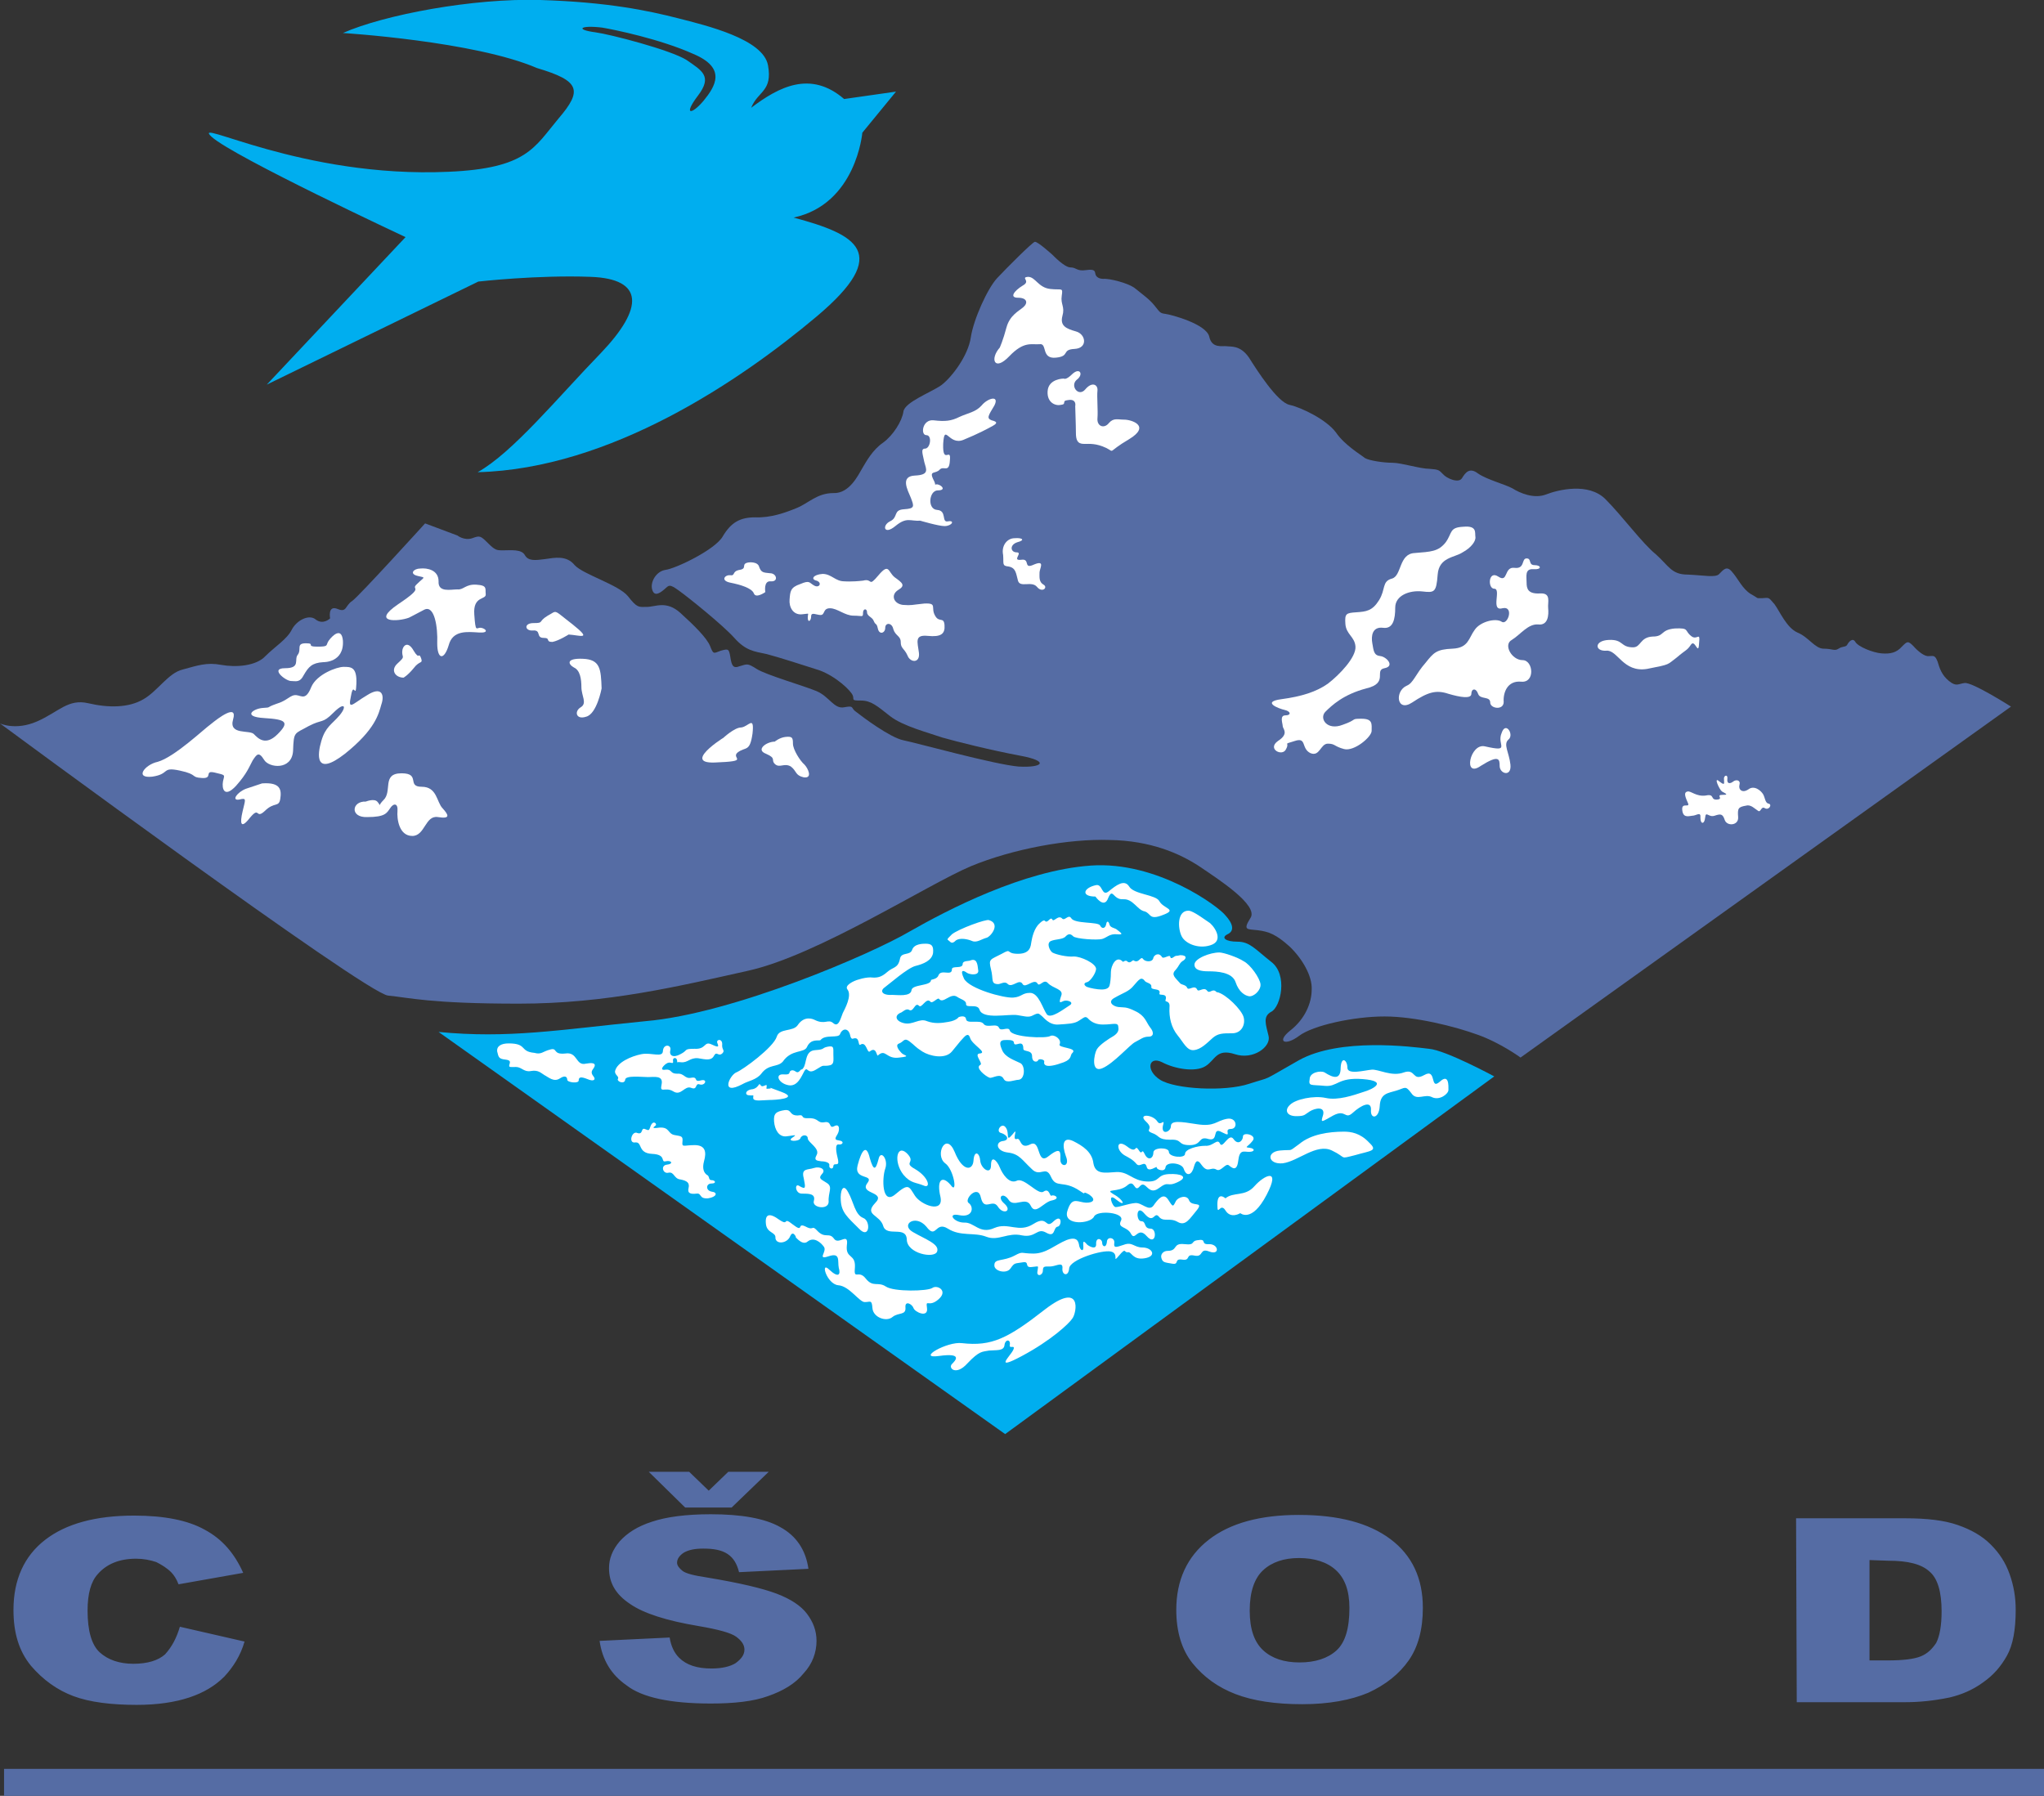 <?xml version="1.0" encoding="utf-8"?>
<!-- Generator: Adobe Illustrator 19.2.1, SVG Export Plug-In . SVG Version: 6.00 Build 0)  -->
<svg version="1.1" id="Layer_1" xmlns="http://www.w3.org/2000/svg" xmlns:xlink="http://www.w3.org/1999/xlink" x="0px" y="0px"
	 viewBox="0 0 303.4 266.6" style="enable-background:new 0 0 303.4 266.6;" xml:space="preserve">
<rect x="0" y="0" width="303.4" height="266.6" fill="#333333" stroke="none"/>
<style type="text/css">
	.st0{fill:#00AEEF;}
	.st1{fill:#556CA4;}
	.st2{fill:none;stroke:#556CA4;stroke-width:4;stroke-miterlimit:22.926;}
	.st3{fill:#FFFFFF;}
</style>
<g>
	<path class="st0" d="M50.9,4.9C57,2.2,70.2-0.3,80.2,0c10,0.3,16.1,1.6,20.4,2.7c4.3,1.1,12.7,3.1,13.4,7c0.7,3.9-1.5,3.8-2.5,6.3
		c4.1-3.1,8.8-5.6,13.8-1.3l7.7-1.1l-5,6.1c0,0-0.9,10.6-10.2,12.6c9.3,2.5,14.7,5.2,3.4,14.7c-11.3,9.5-30.6,22.6-50.3,23.1
		c5.2-2.9,11.9-11.1,18.3-17.7c6.4-6.7,6.4-11-1.5-11.3c-7.9-0.3-16.7,0.7-16.7,0.7L39.6,57.1l20.6-21.9c0,0-25.5-11.9-28.8-14.9
		c-3.2-3,13.4,6.2,35.2,5.2c11.6-0.5,12.7-3.6,16.3-7.9c3.6-4.2,3.2-5.6-3.2-7.5C70.4,6.1,50.9,4.9,50.9,4.9 M88.4,4.8
		c2.2,0.3,11.1,2.6,13.5,4.1c2.3,1.6,3.9,2.4,1.7,5.3c-2.2,2.9-1,2.9,0.8,0.8c1.8-2.2,3.5-4.9-1.5-7c-4.9-2.2-11.7-3.6-13.5-3.9
		C86.1,3.7,85.3,4.4,88.4,4.8 M108.3,49.9c3.2-3.8,10.3-11.4,1.1-14c-5.7-1.6-1.8-2.5,0.5-1.8c2.3,0.7,5.9,2.3,6.2,5.3
		c0.3,3-5.2,9.5-6.6,10.9C107.2,52.6,108.3,49.9,108.3,49.9"/>
	<path class="st1" d="M298.5,104.9L225.7,157c0,0-3-2.2-6.4-3.4c-3.3-1.2-9.2-2.7-13.8-2.7c-4.5,0-10.6,1.3-12.7,2.9
		c-2,1.5-3.4,0.9-1.3-0.8c2.2-1.7,3.2-4.1,3.2-6.1c0.1-2-1.4-4.6-3.3-6.4c-2-1.8-3.1-2.2-4.7-2.4c-1.5-0.2-2.3,0.1-1.1-1.8
		c1.3-1.9-4.8-5.8-7.6-7.7c-2.9-1.9-7.2-3.8-13.3-3.9c-6.1-0.2-14.3,1.3-20.6,3.9c-6.4,2.7-22.7,13.2-33,15.5
		c-10.3,2.3-21,4.9-34.1,4.9c-13.2,0-16.3-0.9-19.4-1.2C54.3,147.5,0,107.4,0,107.4s2.3,1.1,5.5-0.3c3.2-1.4,4.6-3.4,7.6-2.7
		c3,0.7,6,0.7,8.2-0.6c2.1-1.2,3.7-3.9,5.8-4.4c2.2-0.6,3.6-1.1,5.7-0.7c2.2,0.4,5.2,0.2,6.6-1.3c1.4-1.4,3.2-2.5,3.9-3.9
		c0.7-1.4,2.6-2.4,3.6-1.5c1.1,0.8,2.1-0.2,2.1-0.2s-0.4-2,1.1-1.4c1.4,0.6,1.1-0.5,2.2-1.2c1-0.7,10.8-11.5,10.8-11.5l4.8,1.8
		c0,0,1,0.8,2.2,0.4c1.1-0.4,1.2-0.4,2.3,0.7c1.1,1.1,1.3,1.1,2.3,1.1c1.1,0,2.7-0.2,3.2,0.7c0.5,0.9,1.5,0.8,3,0.6
		c1.4-0.2,3.2-0.6,4.4,0.9c1.3,1.4,6.5,2.9,7.9,4.6c1.4,1.8,1.6,1.6,2.8,1.6c1.3,0,2.9-1,5,0.9c2.1,1.9,3.9,3.7,4.4,4.9
		c0.5,1.3,0.5,1.1,1.6,0.7c1.1-0.3,1.2-0.3,1.4,0.9c0.2,1.3,0.4,1.8,1.4,1.4c1.1-0.3,1.1-0.5,2.5,0.4c1.4,0.9,7,2.5,8.9,3.3
		c1.9,0.8,2.6,2.7,4.1,2.4c1.6-0.3,0.9,0.1,1.8,0.7c0.9,0.7,5,3.8,7,4.2c2,0.4,13.5,3.6,17.1,3.9c3.6,0.2,4.6-0.8,0.3-1.6
		c-4.3-0.8-9.5-2.1-11.6-2.7c-2-0.7-5.9-1.7-7.8-3.2c-1.9-1.5-2.8-2.3-4.3-2.3c-1.5,0-1-0.1-1.2-0.7c-0.2-0.7-2.5-2.9-5-3.8
		c-2.5-0.8-5.9-1.9-7.8-2.4c-1.9-0.4-3.1-0.5-4.8-2.4c-1.7-1.9-6.8-6-8.2-7c-1.5-1.1-1.5-0.8-2.2-0.2c-0.7,0.6-1.5,1.1-1.8,0
		c-0.3-1.1,0.6-2.7,2-2.9c1.5-0.2,7.4-3,8.5-5c1.2-2,2.5-2.8,4.8-2.8c2.3,0.1,4.5-0.7,6.2-1.4c1.7-0.7,3-2.2,5.4-2.2
		c2.4,0.1,3.7-2.7,4.3-3.7c0.6-1,1.5-2.7,3.1-3.8c1.5-1.1,2.8-3.2,3-4.6c0.2-1.4,4-2.8,5.6-3.9c1.6-1.2,4-4.4,4.4-7.1
		c0.4-2.7,2.5-7.3,3.9-8.8c1.4-1.5,5.2-5.3,5.6-5.4c0.4-0.1,2.7,2,2.7,2s1.7,1.8,2.6,1.8c0.9,0,0.9,0.6,2.3,0.4
		c1.4-0.2,1.3,0.2,1.4,0.6c0.1,0.4,0.5,0.7,1.2,0.7c0.7-0.1,3.8,0.6,4.8,1.5c1.1,0.9,2,1.5,2.8,2.5c0.8,1,0.8,1.1,1.6,1.2
		c0.8,0.1,6.1,1.5,6.5,3.4c0.4,1.8,2,1.3,2.6,1.4c0.6,0.1,2-0.2,3.3,1.7c1.2,1.9,4.2,6.6,6,7c1.8,0.4,5.5,2.2,6.9,4.1
		c1.3,1.9,3.7,3.3,4.3,3.8c0.7,0.4,2.8,0.7,4.1,0.7c1.3,0,4.1,0.9,5.5,0.9c1.4,0.1,1.4,0.2,2,0.8c0.5,0.6,2.3,1.4,2.8,0.6
		c0.5-0.8,1.1-1.7,2.4-0.7c1.3,0.9,4,1.6,5.1,2.2c1.1,0.7,3.2,1.6,5,0.9c1.8-0.7,6.3-1.8,8.8,0.7c2.5,2.5,5.5,6.6,7.5,8.2
		c1.9,1.7,2.3,3,4.7,3c2.4,0.1,4.2,0.5,4.7-0.1c0.6-0.6,1.1-1.3,1.9-0.3c0.9,1,1.5,2.5,2.8,3.3c1.3,0.7,0.6,0.6,1.7,0.6
		c1.1-0.1,0.9-0.1,1.8,0.9c0.8,1.1,1.8,3.5,3.4,4.2c1.7,0.7,2.6,2.4,3.9,2.4c1.3,0,1.6,0.4,2.2,0c0.6-0.4,1.1-0.2,1.3-0.6
		c0.2-0.4,0.8-1.1,1.2-0.4c0.4,0.7,2.6,1.6,3.9,1.7c1.3,0.1,2.2-0.1,3-1c0.8-0.8,0.9-0.9,1.7-0.1c0.7,0.8,1.7,1.6,2.3,1.5
		c0.7,0,0.9-0.2,1.3,0.8c0.3,1,0.6,2,1.7,2.9c1.1,0.9,1.4,0.4,2.3,0.3C292.7,101.2,298.5,104.9,298.5,104.9"/>
	<path class="st0" d="M65.1,153.2l84.1,59.7l72.6-53.1c0,0-7.2-3.9-9.7-4.1c-2.5-0.3-13.2-1.7-19.3,1.7c-6,3.4-3.7,2.3-7.4,3.5
		c-3.6,1.2-11,0.8-13.2-0.6c-2.2-1.4-1.7-3.6,0.3-2.6c1.9,1,4.9,1.5,6.4,0.6c1.5-0.9,1.6-2.7,4.4-1.8c2.7,0.9,5.4-1.1,5-2.7
		c-0.4-1.7-0.9-2.9,0.4-3.6c1.4-0.7,2.5-5.5,0-7.4c-2.4-1.9-3.2-3-5-3c-1.8,0-2.5-0.6-1.5-1.1c1.1-0.5,0.8-1.6-0.3-2.8
		c-1-1.3-10.1-8.1-20-7.4c-10,0.7-21.3,6.6-26.9,9.8c-5.6,3.3-26.2,12.2-39.2,13.3C82.8,152.9,75.5,154.2,65.1,153.2"/>
	<path class="st1" d="M277.5,231.6v14.9h2.7c2.3,0,3.9-0.2,4.9-0.6c1-0.4,1.7-1.1,2.3-2c0.5-1,0.8-2.5,0.8-4.7
		c0-2.9-0.6-4.9-1.8-5.9c-1.2-1.1-3.2-1.6-6.1-1.6L277.5,231.6L277.5,231.6z M266.6,225.4h16.2c3.2,0,5.8,0.3,7.8,1
		c2,0.7,3.6,1.6,4.9,2.9c1.3,1.3,2.2,2.7,2.8,4.4c0.6,1.7,0.9,3.4,0.9,5.3c0,2.9-0.4,5.2-1.3,6.8c-0.9,1.6-2,2.9-3.6,4
		c-1.5,1.1-3.2,1.8-4.9,2.2c-2.4,0.5-4.6,0.7-6.5,0.7h-16.2L266.6,225.4L266.6,225.4z M185.5,239.1c0,2.8,0.7,4.7,2,5.9
		c1.3,1.2,3.1,1.8,5.4,1.8c2.3,0,4.2-0.6,5.5-1.8c1.3-1.2,1.9-3.3,1.9-6.3c0-2.6-0.7-4.4-2-5.6c-1.3-1.2-3.2-1.8-5.5-1.8
		c-2.2,0-4,0.6-5.3,1.8C186.2,234.3,185.5,236.3,185.5,239.1 M174.6,239c0-4.4,1.6-7.9,4.8-10.4c3.2-2.5,7.7-3.7,13.4-3.7
		c5.9,0,10.4,1.2,13.6,3.6c3.2,2.4,4.8,5.8,4.8,10.2c0,3.2-0.7,5.8-2.1,7.8c-1.4,2-3.4,3.6-6,4.8c-2.6,1.1-5.9,1.7-9.8,1.7
		c-4,0-7.3-0.5-9.9-1.5c-2.6-1-4.7-2.5-6.4-4.6C175.4,244.9,174.6,242.2,174.6,239 M108.6,223.8h-6.9l-5.4-5.3h6l2.9,2.8l2.9-2.8h6
		L108.6,223.8z M89,243.6l10.4-0.5c0.2,1.3,0.7,2.3,1.4,3c1.1,1.1,2.7,1.6,4.8,1.6c1.6,0,2.8-0.3,3.6-0.8c0.8-0.6,1.3-1.2,1.3-2
		c0-0.7-0.4-1.3-1.2-1.9c-0.8-0.6-2.7-1.1-5.6-1.6c-4.8-0.8-8.2-1.9-10.2-3.3c-2.1-1.4-3.1-3.1-3.1-5.3c0-1.4,0.5-2.7,1.6-4
		c1.1-1.2,2.6-2.2,4.8-2.9c2.1-0.7,5-1.1,8.7-1.1c4.5,0,8,0.6,10.3,1.9c2.4,1.3,3.8,3.4,4.2,6.2l-10.3,0.5c-0.3-1.2-0.8-2.1-1.7-2.7
		c-0.9-0.6-2.1-0.8-3.6-0.8c-1.3,0-2.2,0.2-2.9,0.6c-0.6,0.4-1,0.9-1,1.5c0,0.4,0.3,0.8,0.8,1.2c0.5,0.4,1.7,0.7,3.7,1
		c4.8,0.8,8.2,1.6,10.3,2.4c2.1,0.8,3.6,1.8,4.5,3c0.9,1.2,1.4,2.5,1.4,4c0,1.7-0.6,3.4-1.9,4.8c-1.2,1.5-3,2.6-5.3,3.4
		c-2.2,0.8-5.1,1.1-8.5,1.1c-6,0-10.2-0.9-12.5-2.7C90.7,248.6,89.4,246.4,89,243.6 M26.7,241.5l9.6,2.2c-0.6,2.1-1.7,3.8-3,5.2
		c-1.4,1.4-3.1,2.4-5.2,3.1c-2.1,0.7-4.7,1.1-7.8,1.1c-3.8,0-7-0.4-9.4-1.3c-2.4-0.9-4.5-2.4-6.3-4.5c-1.8-2.2-2.6-4.9-2.6-8.3
		c0-4.5,1.6-8,4.7-10.4c3.1-2.4,7.5-3.6,13.2-3.6c4.5,0,8,0.7,10.5,2.1c2.6,1.4,4.4,3.5,5.7,6.4l-9.6,1.7c-0.3-0.8-0.7-1.4-1.1-1.8
		c-0.6-0.6-1.4-1.1-2.2-1.5c-0.9-0.3-1.9-0.5-3-0.5c-2.5,0-4.4,0.8-5.7,2.3c-1,1.1-1.5,2.9-1.5,5.4c0,3,0.6,5.1,1.8,6.2
		c1.2,1.1,2.9,1.7,5,1.7c2.1,0,3.7-0.5,4.7-1.4C25.5,244.5,26.2,243.2,26.7,241.5"/>
	<line class="st2" x1="0.6" y1="264.6" x2="303.4" y2="264.6"/>
	<path class="st3" d="M259.2,119.6c-1.2,0.2-1.3,0.4-1.2,1.7c0.1,1.3-1.7,1.4-2,0.4c-0.3-0.9-0.6-0.9-1.5-0.6
		c-0.9,0.3-1.3-0.8-1.4,0.3c-0.1,1-0.7,1-0.7,0c0.1-1-0.6-0.3-1.2-0.3c-0.7,0.1-1.4,0.3-1.5-0.9c-0.1-1.2,1.3-0.1,0.8-1.1
		c-0.5-1.1-0.5-1.5,0-1.6c0.5-0.1,1.3,0.8,2.7,0.6c1.4-0.3,0.6,0.7,1.7,0.6c1-0.1-0.3-0.7,0.8-0.7c1,0,0.4-0.2-0.1-0.5
		c-0.4-0.3-1.3-2.3-0.4-1.5c0.9,0.7,0.7,0.3,0.7-0.3c-0.1-0.6,0.6-0.8,0.5-0.1c-0.1,0.8,0.4,0.8,0.9,0.4c0.4-0.3,1.1-0.2,0.9,0.5
		c-0.2,0.7,0.4,1.3,1.3,0.7c0.9-0.7,1.9,0.2,2.2,0.7c0.3,0.5,0.3,1.3,0.8,1.4c0.6,0.1,0.1,1-0.5,0.7c-0.6-0.4-0.6,0.6-1,0.4
		C260.5,120.1,259.9,119.4,259.2,119.6"/>
	<path class="st3" d="M242.4,96.1c-1.9,0-1.4-1.2-3.6-1.1s-2.1,1.7-0.4,1.6c1.7-0.2,2.5,3.3,6.1,2.7c3.6-0.7,2.9-0.6,4.4-1.7
		c1.4-1.2,1.5-1,2.1-1.9c0.6-0.9,1.1,1.8,1.2-0.2c0.2-1.9-0.3-0.3-1.2-1.1c-1-0.8-0.2-1.2-2.4-1.1c-2.2,0.2-1.5,1.2-3.3,1.2
		C243.4,94.6,243.6,96.1,242.4,96.1"/>
	<path class="st3" d="M220.4,110.8c-2.2-0.5-3.3,4.8-0.6,2.9c2.7-1.7,2.8-1,2.8,0c0,1.2,1.8,1.7,1.6-0.2c-0.2-1.8-1.1-3-0.3-3.7
		c0.9-0.7-0.4-2.8-1-1C222.1,110.6,224.4,111.7,220.4,110.8"/>
	<path class="st3" d="M208.8,101.8c-1.8,0.8-1.5,4,0.8,2.5c2.4-1.6,3.6-1.9,5.4-1.3c1.7,0.5,3.4,0.8,3.4,0c0-0.8,0.7-0.9,1,0
		c0.3,0.9,1.8,0.3,1.8,1.3c0,0.9,2,1.2,2-0.1c-0.1-1.3,0.5-3.2,2.6-3c2.1,0.2,1.8-3.2,0.2-3.2c-1.6,0-2.9-2.3-1.6-3
		c1.3-0.8,2.4-2.4,3.9-2.3c1.5,0.2,1.6-1.4,1.5-2.4c-0.1-0.9,0.5-2.3-1.2-2.2c-1.8,0.1-2-0.7-2-1.6c0-0.9-0.3-2.1,1-2
		c1.3,0.1,1.2-0.6,0.2-0.6c-1,0-0.4-1-1.2-1c-0.8,0-0.2,1.6-1.8,1.4c-1.6-0.2-0.9,2.3-2.4,1.3c-1.5-1-1.6,1.8-0.6,1.8
		c1.1,0-0.6,3.4,1.2,2.9c1.8-0.4,0.8,2.6-0.1,2c-0.9-0.6-3.2,0-4,1.2c-0.9,1.2-0.9,2.7-3.3,2.8c-2.4,0.1-2.8,0.6-4,2.1
		C210.1,100.1,209.8,101.4,208.8,101.8"/>
	<path class="st3" d="M199.7,92.6c-0.1-1.5,0.1-1.6,1.6-1.7c1.5-0.1,2.4-0.2,3.4-1.8c1-1.6,0.4-2.8,1.9-3.2c1.5-0.4,1-3.7,3.4-3.8
		c2.4-0.2,3.5-0.2,4.6-1.6c1-1.4,0.5-2.2,2.6-2.3c2.1-0.2,1.7,0.9,1.8,1.5c0.1,0.6-0.6,1.6-1.9,2.3c-1.2,0.8-3.5,0.7-3.7,3.3
		c-0.2,2.7-0.5,2.7-2.3,2.5c-1.9-0.2-4,0.6-4,2.4c0,1.7-0.3,3.2-1.8,3c-1.6-0.2-1.8,1.2-1.6,2.3c0.2,1.1,0.2,1.8,1.2,1.9
		c0.9,0.1,2.2,1.5,0.6,1.8c-1.6,0.3,0.7,2.2-2.7,3c-3.4,0.9-5.1,2.5-6.1,3.5c-0.9,1,0.3,2.8,2.6,1.9c2.3-0.8,1.1-0.9,2.8-0.9
		c1.7,0,1.5,0.8,1.5,1.8c0,0.9-2.6,3.1-4.1,2.7c-1.5-0.4-1.3-0.8-2.4-0.8c-1.1,0-1.2,2-2.6,1.4c-1.4-0.7-0.5-2.4-2.3-1.8
		c-1.9,0.6-0.7,0.1-1.3,1.2c-0.5,1.2-2.9,0-1.2-1.2c1.7-1.1,0.7-1.8,0.7-2.2c0-0.4-0.5-1.6,0.4-1.6c0.9,0,0.8-0.6-0.1-0.8
		c-0.9-0.2-3.5-1.2-0.5-1.6c3-0.4,5.2-1.1,6.9-2.3c1.7-1.3,4.2-3.9,4.1-5.5C201.1,94.5,199.8,94.2,199.7,92.6"/>
	<path class="st3" d="M148.4,51.6c-1.5,1.7-0.8,3.6,1.4,1.3c2.2-2.3,3.3-1.7,4.5-1.8c1.2-0.2,0.2,2.2,2.4,2c2.2-0.2,0.8-1.2,2.8-1.3
		c2-0.1,1.7-2.2,0.2-2.6c-1.4-0.4-2.4-0.8-2-2.3c0.4-1.4-0.3-1.7-0.1-3c0.2-1.3,0-0.8-1.7-1c-1.8-0.2-2.2-1.8-3.3-1.8
		c-1.2,0.1,0.5,0.6-0.8,1.3c-1.3,0.8-2,1.8-0.7,1.8c1.4,0,1.5,0.8,0.8,1.4c-0.7,0.6-2,1.2-2.5,3C148.9,50.5,148.4,51.6,148.4,51.6"
		/>
	<path class="st3" d="M155.5,58.1c0.1-1.9,2.4-1.9,2.4-1.9s0.3,0.3,1.3-0.7c1.1-1,1.7,0.1,0.6,0.9c-1,0.9,0.3,2.6,1.3,1.4
		c1-1.2,1.9-0.7,1.8,0.2c-0.1,0.9,0.1,3,0,4.1c-0.1,1.2,1,1.6,1.7,0.7c0.7-0.8,1.3-0.5,2.3-0.5c1,0,4,0.9,0.7,2.9
		c-3.4,2-2,2-3.4,1.3c-1.5-0.7-2.4-0.6-3.3-0.6c-1,0-1.2-0.6-1.2-1.7c0-1.2-0.1-3.4-0.1-3.9c0.1-0.5-0.1-1.1-1.1-0.9
		c-1,0.1-0.1,0.6-1,0.7C156.7,60.3,155.4,59.8,155.5,58.1"/>
	<path class="st3" d="M148.9,82.4c-0.3-1.4,0.6-2.5,1.7-2.5c1.2-0.1,1.6,0.3,0.4,0.6c-1.2,0.4-1,1.5-0.1,1.5c1,0-0.8,1.3,0.7,1.1
		c1.4-0.2,0.2,1.5,1.9,0.7c1.7-0.7,0.8,0.6,0.8,1.2c0,0.7-0.1,1.4,0.6,1.8c0.7,0.4-0.2,1.3-1,0.3c-0.8-0.9-2.5,0.2-2.8-0.9
		c-0.3-1.1-0.3-1.9-1.4-2.1C148.7,84,149,83.7,148.9,82.4"/>
	<path class="st3" d="M136.6,77.3c-1.5,0.1-2-0.6-3.7,0.8c-1.7,1.4-2-0.1-0.8-0.7c1.3-0.6,0.4-1.7,2.1-1.8c1.6-0.1,1.5-0.4,1-1.7
		c-0.5-1.2-1.6-3.2,0.6-3.3c2.2-0.1,1.7-0.9,1.4-2c-0.2-1.1-0.6-2,0.1-2c0.8,0,1.1-2,0.2-2c-0.9,0-0.6-2.4,1.1-2.2
		c1.7,0.2,2.6,0.1,3.8-0.5c1.3-0.6,2.4-0.7,3.3-1.7c0.9-1.1,2.7-1.6,1.9,0c-0.9,1.5-1.2,1.9-0.4,2.2c0.8,0.2,0.9,0.4,0.2,0.8
		c-0.7,0.4-2.2,1.2-4.4,2.1c-2.2,0.9-2.8-2.6-3,0.6c-0.1,3.2,1.2,0.4,1,2.4c-0.1,2-0.9,0.8-1.5,1.4c-0.6,0.7-1.6,0.1-1,1.4
		c0.7,1.3-0.1,0.8,0.6,0.8c0.7,0.1,1.4,0.9,0.1,0.9c-1.3,0-1.6,2.8-0.1,2.9c1.5,0.1,0.6,1.9,1.6,1.7c1.1-0.2,0.6,0.7-0.5,0.7
		C139.3,78.1,136.6,77.3,136.6,77.3"/>
	<path class="st3" d="M125.3,86.3c-1.3,0-1.9-1.1-3.2-1.1c-1.4,0.1-1.8,0.8-0.9,1c0.9,0.3,0.4,1.2-0.4,0.7c-0.7-0.4-0.6-0.8-2-0.2
		c-1.5,0.5-1.5,1.1-1.6,2.3c-0.1,1.1,0.5,2.3,1.8,2.2c1.3-0.1,0.9-0.3,0.9,0.5c0,0.8,0.5,0.5,0.5-0.2c0-0.7,0.8-0.2,1.4-0.2
		c0.7,0,0.3-1,1.4-1c1.1,0,2.2,1.1,3.5,1.1c1.3,0,1.4,0.3,1.4-0.4s0.6-0.7,0.6-0.1c0,0.6,0.8,0.7,1,1.3c0.3,0.7,0.4,0.2,0.6,1.1
		c0.2,1,1.1,0.7,1.1-0.1c0-0.8,1-0.8,1.2,0.2c0.3,1,1.1,1,1.1,1.9c0,1,0.5,0.9,1,2c0.4,1.1,1.9,1.2,1.7-0.4
		c-0.2-1.6-0.7-2.7,1.3-2.5c2,0.2,2.6-0.3,2.5-1.6c-0.1-1.3-0.8-0.3-1.4-1.4c-0.7-1.2,0.4-1.9-1.6-1.8c-2,0.2-1.8,0.3-3.2,0.2
		c-1.4-0.2-1.8-1.5-0.7-2.2c1.2-0.7,0.6-1.1-0.5-1.9c-1-0.8-0.8-2.2-2.4-0.3c-1.6,1.9-0.8,0.4-2.3,0.8
		C126.4,86.4,125.3,86.3,125.3,86.3"/>
	<path class="st3" d="M111.1,83.5c-1.2,0.2-0.1,0.9-1.3,1.1c-1.2,0.2-0.6,0.9-1.4,0.8c-0.8-0.1-1.5,0.8,0,1.1
		c1.5,0.3,3.2,0.8,3.5,1.6c0.3,0.8,1.7-0.2,1.7-0.2s-0.3-1.7,0.8-1.6c1.2,0.1,0.9-1.2-0.1-1.2c-1-0.1-1.3-0.1-1.6-0.9
		C112.5,83.3,111.1,83.5,111.1,83.5"/>
	<path class="st3" d="M115,110.1c-1.2,0-2.9,1.2-1.3,1.8c1.6,0.7,0.7,0.9,1.3,1.5c0.7,0.7,1.4-0.2,2.4,0.4c0.9,0.7,0.6,1.3,1.9,1.6
		c1.4,0.2,0.6-1.4,0.1-1.9c-0.6-0.5-1.7-2.2-1.7-3.1c0-0.9-0.1-1.1-1.1-1C115.7,109.5,115,110.1,115,110.1"/>
	<path class="st3" d="M107.3,109.6c1.7-1.1-6.6,3.8-1.2,3.6c5.4-0.2,2.3-0.6,3.4-1.5c1.2-0.9,1.8,0,2.2-2.8c0.3-2.8-0.6-1-1.7-0.9
		C109,108,107.3,109.6,107.3,109.6"/>
	<path class="st3" d="M89.3,102.2c-0.1-2.9-0.2-4.3-2.8-4.4c-2.5-0.1-2.2,0.8-1.3,1.3c0.9,0.4,1.1,1.7,1.1,2.9c0,1.3,0.9,2.4-0.1,3
		c-1,0.6-0.7,1.9,0.8,1.4C88.6,106,89.3,102.2,89.3,102.2"/>
	<path class="st3" d="M84.4,94.2c1.7,0.1,3.6,0.9,0.6-1.5c-3-2.3-2.2-2.1-3.7-1.3c-1.5,0.9-0.5,1.1-2.1,1.1c-1.5,0-1.3,1.2-0.1,1.1
		c1.3-0.1,0.4,1.1,1.6,1.1c1.1,0,0.2,0.6,1.3,0.6C83,95.1,84.4,94.2,84.4,94.2"/>
	<path class="st3" d="M60.7,91.7c-1.6,0.6-5.7,0.8-1.6-2c4.2-2.8,1.7-2,2.8-3c1.1-1.1,1.4-0.9,0.1-1.2c-1.3-0.3-0.6-1.1,0.4-1.1
		c1-0.1,2.7,0.2,2.7,1.9c-0.1,1.7,1.8,1.2,2.8,1.2c0.9,0.1,1.2-0.8,2.8-0.7c1.7,0.1,1.3,0.6,1.4,1.4c0.1,0.9-1.9,0.2-1.7,3
		c0.2,2.9,0.3,1.9,1,2c0.7,0.1,1.3,0.8-0.3,0.7c-1.7-0.1-3.9-0.4-4.5,1.9c-0.7,2.3-1.7,2.1-1.7-0.3c0.1-2.4-0.4-5.7-1.9-5
		C61.5,91.3,60.7,91.7,60.7,91.7"/>
	<path class="st3" d="M59.9,100.6c-1.2,0-2-1.1-0.9-2.1c1.2-1.1,0.7-0.8,0.7-1.7c0-0.9,0.8-1.8,1.7-0.2c0.9,1.5,0.7,0.1,1.1,1.1
		c0.3,0.9-0.2,0.3-1.1,1.5C60.5,100.3,59.9,100.6,59.9,100.6"/>
	<path class="st3" d="M48,98.3c-1.7,0.1-2.2,0.7-2.9,1.9c-0.6,1.2-1.2,0.9-1.9,0.9c-0.8,0-3.2-1.9-0.9-1.9c2.4,0,1.3-1.3,1.9-2
		c0.6-0.8-0.3-1.7,1.2-1.7c1.5,0-0.1,0.5,1.7,0.5c1.8,0,1.2-0.2,1.7-0.9c0.5-0.7,1.9-2.1,2.1,0C51.1,98.4,48,98.3,48,98.3"/>
	<path class="st3" d="M54.3,119c-2.1-0.1-2.4,2.4,0.2,2.3c2.7,0,2.9-0.6,3.4-1.3c0.5-0.8,1.2-0.8,1.1,0.4c-0.1,1.1,0.2,3.7,2.2,3.7
		c1.9,0,1.9-3.1,3.8-2.8c1.9,0.3,1.6-0.3,0.7-1.3c-0.9-0.9-0.8-3.2-3.1-3.2c-2.3,0-0.1-2-3-2c-3,0-1.3,2.7-2.7,4
		c-1.3,1.3,0.1,1.3-0.9,0.2C55.5,118.5,54.3,119,54.3,119"/>
	<path class="st3" d="M38.9,116.3c2.8-0.2,2.9,1,2.7,2.3c-0.2,1.3-0.9,0.4-2.3,1.8c-1.4,1.3-0.7-0.8-2.2,1c-1.4,1.8-1.5,0.8-1.1-0.9
		c0.4-1.8,0.7-2.1-0.5-1.8c-1.2,0.2-0.3-1.1,1-1.6C38,116.6,38.9,116.3,38.9,116.3"/>
	<path class="st3" d="M23.4,113.1c-1.9,0.4-3.5,2.5-0.8,2.2c2.7-0.4,1.3-1.5,4.1-0.9c2.8,0.6,1.5,1,3.3,1.1c1.7,0.1,0.2-1.2,1.9-0.8
		c1.7,0.4,1.4,0.3,1.2,1.3c-0.2,1.1,0.2,2.5,1.9,0.7c1.7-1.9,2-2.9,2.5-3.8c0.6-0.9,0.9-1.4,1.7-0.1c0.7,1.2,4.1,1.6,4.3-1.3
		c0.1-3,0.2-2.5,2.3-3.7c2.1-1.1,2-0.3,3.7-2s2-0.9,0.9,0.4c-1.1,1.3-2.1,1.7-2.7,3.8c-0.6,2-1,5.4,3.5,1.9c4.5-3.6,5-5.9,5.4-7.3
		c0.5-1.4,0.1-2.8-2.1-1.4c-2.2,1.3-2.9,2.4-2.4,0.1c0.4-2.3,0.7,0.7,0.8-1.8c0.1-2.5-0.8-2.5-1.9-2.5c-1,0-4,1.1-4.8,3
		c-0.8,2-1.4,1.3-2.2,1.2c-0.9-0.1-1.3,0.8-3,1.3c-1.7,0.6-0.6,0.5-2,0.6c-1.4,0.1-3.1,1.3,0.2,1.5c3.3,0.2,3.8,0.6,2,2.4
		c-1.8,1.8-2.9,0.6-3.5,0c-0.6-0.7-3.8,0.2-3.1-2.2c0.7-2.4-2.2-0.2-3.3,0.7C30.3,108.2,25.9,112.4,23.4,113.1"/>
	<path class="st3" d="M120.9,151.4c-0.2-0.1-1.5-0.7-2.5,0.8c-0.7,1-2.7,0.4-3.1,1.7c-0.5,1.6-5,4.9-6,5.3c-1,0.4-2.5,3.6,1,1.7
		c0.7-0.4,2-0.6,2.7-1.5c1.1-1.5,2.4-0.9,3.2-1.8c1.3-1.9,3.2-1.2,3.6-2.2c0.6-1.3,1.8-0.8,2-1c0.7-0.9,2.7-0.2,2.9-0.9
		c0.3-0.8,1.1-0.9,1.4-0.1c0.1,0.1,0.1,0.9,0.5,0.8c1.1-0.4,0.7,1.1,1.1,0.9c0.9-0.6,1,1.3,1.4,1c1-0.8,1,0.7,1.2,0.6
		c1.2-1.1,1.2,0.6,3.2,0.3c1.9-0.2,0.6-0.3,0.3-0.7c-0.4-0.4-1-1.2-0.3-1.4c0.7-0.3,0.7-0.9,1.5-0.3c0.8,0.6,0.8,0.8,1.9,1.5
		c1.1,0.7,3.4,1.2,4.4,0c1-1.2,1.2-1.5,1.5-1.8c0.3-0.3,0.9-1.2,1.2-0.2c0.3,1,2.7,2.2,1.4,2.3c-0.9,0.1,0.6,1.5,0.1,1.7
		c-0.8,0.4,0.8,1.7,1.4,1.9c0.5,0.1,1.6-0.8,2.1,0.2c0.4,0.7,1.6,0.1,2.2,0.1c1-0.1,1-2.2,0.2-2.5c-0.8-0.4-2.1-0.8-2.6-1.8
		c-0.4-0.9-0.6-1.6,0.4-1.6c0.3,0,1.3-0.1,1.3,0.4c0.1,0.8,1.4-0.7,1.4,0.9c0,0.5,1.3,0.1,1.3,1.1c0,1,0.8,0.9,0.9,0.6
		c0.1-0.3,1-0.1,0.9,0.2c-0.1,0.5,0.2,1.1,2.9,0.1c1.3-0.5,0.9-1.1,1.3-1.4c0.8-0.8-2.3-0.7-1.9-1.3c0.3-0.7-0.8-1.5-1.4-1.2
		c-0.6,0.4-5.7,0.2-6-0.8c-0.2-0.7-1.3,0.2-1.6-0.4c-0.3-0.8-1.8,0.1-2.3-0.6c-0.5-0.7-2.5,0.1-2.6-0.7c-0.1-0.7-1.1-0.3-1.1-0.3
		s-0.3,0.5-1.5,0.7c-1.1,0.2-2.1,0.3-3.2-0.1c-1.1-0.5-2.1,0.6-3.4,0.3c-1.3-0.3-1.5-1.2-0.4-1.6c0.2-0.1,0.7-0.6,1.1-0.4
		c0.7,0.5,0.9-1.2,1.5-0.6c0.4,0.5,1.1-1.3,1.7-0.6c0.3,0.4,1.1-0.7,1.3-0.4c0.6,0.8,1.7-1,2.7-0.3c0.4,0.3,1.3,0.5,1.3,1
		c-0.1,0.8,1.7-0.1,2,0.9c0.5,1.5,4.3,0.6,5.6,0.8c1.3,0.2,1.7,0.4,2.4,0c0.8-0.4,0.8-0.2,1.2,0.1c0.3,0.2,1.1,1.4,2.5,1.3
		c1.4-0.1,2.4-0.1,3.1-0.6c0.7-0.4,0.9-0.8,1.4-0.2c0.5,0.5,1.2,0.8,2.1,0.8c0.9,0,1.3-0.1,1.7-0.1c0.3,0,0.6,0,0.6,0.5
		c0.1,0.5-0.1,0.9-0.7,1.3c-0.7,0.4-2.1,1.3-2.5,2c-0.4,0.7-0.9,3.5,0.8,2.8c1.7-0.7,4.1-3.5,4.9-3.9c0.8-0.4,1.2-0.8,2-0.8
		c0.8,0,0.8-0.7,0.2-1.4c-0.6-0.8-0.7-1.7-2.2-2.4c-1.4-0.7-1.7-0.5-2.5-0.6c-0.8-0.1-1.7-0.8-0.5-1.4c1.2-0.7,2.1-0.9,2.8-1.8
		c0.8-0.9,1.1-1.4,1.7-0.6c0.2,0.2,1,0.3,0.9,0.8c-0.1,0.6,1.5,0.1,1.2,1c-0.1,0.4,1.3-0.2,0.9,1c-0.1,0.3,0.7,0,0.6,1
		c-0.1,1.6,0.3,3.1,1.2,4.2c0.9,1.1,1.4,2.3,2.4,2.2c1.1-0.1,2-1.1,2.8-1.8c0.8-0.7,1.5-0.7,2.9-0.7s2-1.3,1.7-2.4
		c-0.3-1.1-2.6-3.4-3.9-3.7h-0.1c-0.6-0.7-1,0.3-1.4-0.2c-0.5-0.7-1.3,0.3-1.5-0.2c-0.4-0.8-1.3,0.3-1.5-0.3c-0.2-0.4-0.8-0.4-1-0.6
		c-0.8-0.9-1.4-1.3-0.7-2c0.6-0.7,0.5-0.9,1-1.3c0.6-0.3,0.8-0.9-0.3-0.9c-0.1,0-0.3,0.1-0.6,0.1c-0.3,0-0.8,0.7-0.9,0.1
		c-0.1-0.3-1,0.4-1.2,0.1c-0.5-0.8-1.2-0.3-1.3,0.1c-0.1,0.7-1.2,0.6-1.5,0.2c-0.4-0.6-0.6,0.7-1.4,0.2c-0.2-0.2-0.5,0.6-1,0.1
		c-0.2-0.2-0.6,0.1-0.6,0.1c-1-1.1-1.8,0.6-1.8,1.5c0,0.9-0.1,1.7-0.2,2c-0.1,0.4-0.5,0.6-1.2,0.6c-0.6,0-1.7-0.2-2.2-0.4
		c-0.5-0.3-0.4-0.6,0.1-0.7c0.4-0.1,1.3-1.3,1.3-2c-0.1-0.8-2.2-1.8-3.3-1.8c-1,0.1-2.7-0.3-3.2-0.6c-0.4-0.3-0.9-1.4-0.2-1.7
		c0.7-0.3,1.8-0.2,2.2-0.7c0.4-0.4,0.7-0.4,1.1,0c0.4,0.4,3.6,0.6,4.3,0.4c0.7-0.2,1.1-0.8,2.2-0.7c1.1,0.1,0.6-0.2,0.1-0.6
		c-0.4-0.4-1-0.3-1.2-0.8c-0.1-0.5-0.4-0.7-0.5-0.1c-0.1,0.6-0.6,0.8-0.9,0.2c-0.3-0.6-3.8-0.2-4.3-1.1c-0.4-0.6-0.9,0.4-1.3,0.1
		c-0.6-0.7-1.3,0.6-1.5,0.1c-0.3-0.5-0.7,0.7-1.1,0.2c-0.2-0.2-0.7,0.3-0.8,0.4c-0.8,0.7-1.1,2.1-1.2,2.7c-0.1,0.6-0.1,1.8-2,1.8
		c-1.9,0-0.8-0.9-2.4,0c-1.7,0.9-2,0.7-1.6,2.3c0.4,1.5-0.1,2.2,1.1,2.2c0.3,0,1-0.5,1.4,0c0.7,0.6,1.7-0.9,2.2,0
		c0.4,0.7,1.7-0.9,2.2-0.1c0.3,0.6,0.9-0.7,1.5-0.1c0.8,0.9,2.5,0.9,2,2c-0.4,1.2-0.1,0.9,0.4,0.7c0.5-0.2,1.7,0.2,0.8,0.7
		c-0.8,0.5-2.7,2-3.3,1.3c-0.6-0.8-1.2-3.2-2.5-3.2c-1.2,0-1.2,0.6-2.5,0.7c-1.4,0.1-6.5-1.3-7.3-2.8c-0.7-1.5,0-1.2,0.4-0.9
		c0.4,0.3,1.9,0.5,1.7-0.4c-0.1-0.9-0.2-1.8-1.2-1.4c-0.2,0.1-1.1,0-1.1,0.5c0,0.8-1.6,0.2-1.6,0.8c0,1.1-1.6-0.1-2,0.9
		c-0.2,0.6-1.1,0.6-1.1,0.7c0,0.9-2.8,0.6-2.9,1.5c-0.1,1-2.1,0.7-2.8,0.7c-1.6,0.1-1.9-0.6-1.2-1.1c0.7-0.5,3.4-2.9,4.6-3.2
		c1.2-0.3,2.4-0.8,2.6-1.9c0.1-1.1-0.2-1.4-1.1-1.4c-0.4,0-1.7,0-2,0.9c-0.3,0.9-1.6,0.3-1.8,1.3c-0.3,1.5-1,1.2-1.9,2
		c-0.9,0.8-1.5,0.9-2.5,0.8c-0.4,0-1.1,0.1-1.7,0.3c-0.8,0.2-2.2,0.9-1.7,1.5c0.7,0.9-0.4,2.9-0.7,3.5c-0.3,0.7-0.6,2.2-1.4,1.5
		C122.9,151.2,122.5,152.2,120.9,151.4"/>
	<path class="st3" d="M181,141.4c-1.4,0-3.7,0.9-3.7,1.8c0,0.8,0.9,1,2.1,1c1.2,0,3.5,0.1,4,1.6c0.5,1.5,1.4,2,2,2.1
		c0.7,0.1,1.8-0.9,1.7-1.8c-0.1-0.9-1.5-2.9-2.5-3.4C183.7,142.1,181.6,141.4,181,141.4"/>
	<path class="st3" d="M146.8,136.6c-0.4-0.2-4.5,1.3-5.5,2.1c-0.9,0.9-0.7,0.7-0.4,1c0.3,0.3,0.5,0.4,1-0.1c0.6-0.4,1.7-0.2,2.4,0.1
		c0.7,0.3,1.4-0.3,2.2-0.5C147.2,138.9,148.5,137.1,146.8,136.6"/>
	<path class="st3" d="M176.5,135.2c0.7,0.1,2.3,1.3,2.9,1.7c0.6,0.3,2.3,2.5,0.6,3.3c-1.8,0.8-4,0-4.6-1.2
		C174.8,137.8,174.7,135.1,176.5,135.2"/>
	<path class="st3" d="M162.7,131.4c1-0.2,0.8,1.8,1.9,0.9c1.1-0.9,2.3-1.8,3-0.7c0.7,1.2,4,1.2,4.5,2.2c0.6,1.1,2.7,1.2,0.6,2
		c-2.2,0.9-1.8-0.2-2.8-0.5c-1.1-0.2-1.7-1.9-3.2-1.8c-1.5,0.1-1.5-1.8-2.2-0.2c-0.6,1.7-1.9-0.2-1.9-0.2
		C160.4,133.1,160.8,131.8,162.7,131.4"/>
	<path class="st3" d="M140.3,172.7c-1.6-1.2,0.1-4.8,1.4-1.7c1.2,3,2.7,2.8,2.8,1.3c0.1-1.6,0.9-1.2,1,0c0.1,1.2,1.6,2.2,1.6,0.7
		c0-1.6,0.9-0.7,1.3,0.3c0.4,1,1.4,2.5,2.5,2c1.1-0.6,3.2,2.2,4,1.6c0.9-0.6,0.9,0.8,1.2,0.6c0.4-0.2,1.4,0.4,0.1,0.7
		c-1.3,0.2-2.5,2.3-3.2,0.8c-0.7-1.5-2.5,0.4-3.3-0.9c-0.8-1.2-1.8-0.4-0.6,0.6c1.2,1.1-0.2,1.7-1,0.4c-0.8-1.2-2,0.8-2.5-1.3
		c-0.4-2.1-2.6,0.3-1.8,0.8c0.8,0.6,0.6,2.2-1.4,1.8c-1.9-0.4-0.8,1.1,0.7,1.1c1.5-0.1,2.3,1.8,4.5,0.8c2.1-0.9,3.6,0.8,5.8-0.6
		c2.2-1.4,1.7,0.9,3-0.4c1.3-1.2,1.2,0.7,0.6,0.8c-0.7,0.1-0.3,1.7-1.7,0.9c-1.4-0.8-1.5,0.8-3.6,0.4c-2.1-0.5-3.5,0.9-5.3,0.2
		c-1.8-0.7-3.8,0-5.7-1.2c-1.9-1.2-1.7,1.7-3.2-0.3c-1.6-1.9-3.9-0.3-2,0.8c1.9,1.1,4,1.8,3.6,2.9c-0.4,1.1-4.5,0.3-4.5-1.8
		c-0.1-2.1-3-0.3-3.5-2c-0.5-1.7-2.9-1.6-1.2-3.4c1.7-1.7-2.3-1.3-1.2-2.9c1.2-1.5-2-0.4-1.4-2.7c0.6-2.3,1.3-3.2,1.8-1.1
		c0.6,2.1,0.9,1.7,1.3,0.2c0.3-1.5,1.5,0,1,1.4c-0.5,1.4-0.5,5.5,1.5,3.8c2-1.7,2-1.2,2.9,0.2c0.9,1.4,4.3,2.7,3.8,0.2
		c-0.6-2.5,0.2-3.3,1.5-1.8C142.2,177.5,141.6,173.6,140.3,172.7"/>
	<path class="st3" d="M134.1,174.4c-1.5-1.9-1-4.6,0.5-3.2c1.5,1.5-0.7,1.3,1.3,2.4c2,1.2,2.3,2.9,1.2,2.4
		C135.9,175.5,135.2,175.7,134.1,174.4"/>
	<path class="st3" d="M160.3,176.8c-2.5-1.7-3.5-0.3-4.3-2.1c-0.8-1.8-1.6,0.2-2.9-1.2c-1.4-1.3-1.8-2.2-3.5-2.4
		c-1.7-0.2-1.9-1.5-0.8-1.7c1.1-0.1,0.8-0.9-0.2-1.2c-0.9-0.2,0.1-1.7,0.7-0.8c0.6,0.8-0.1,2.3,1,1c1-1.3-0.2,0.9,0.6,0.7
		c0.7-0.3,0.4,1.6,2,0.8c1.7-0.9,0.9,3.3,2.8,1.7c1.9-1.5,1.7-0.4,1.7,0.6c0,1.1,1.5,1.1,0.8-0.6c-0.6-1.7-0.4-2.9,1.1-2.2
		c1.4,0.7,2.8,1.6,3,3.3c0.3,1.7,1.7,1.4,3.4,1.3c1.8-0.1,2.4,1.3,4.5,1.4c2.1,0.1,1.4-1,3.3-1.1c1.8-0.1,3,0.4,1.3,1.2
		c-1.7,0.8-1.2-0.3-2.8,0.9c-1.6,1.2-1.9-1.3-2.8-0.3c-0.9,1.1-0.7-1.2-1.9-0.1c-1.3,1.1-3.5,0.4-2,1.3c1.5,0.8,1.9,2,0.4,0.8
		c-1.4-1.2-0.6,1.1-0.1,1.1c0.6,0,1.8-0.5,2.9-0.6c1-0.1,2,1.3,2.7,0.4c0.7-1,1.5-2,2.2-0.9c0.7,1.1,0.7,1.1,1.1,0.3
		c0.3-0.7,1.7-1.1,2-0.2c0.4,1,2.2,0.1,1.2,1.4c-1.1,1.3-1.7,2.5-2.9,1.8c-1.2-0.7-2.1,0.1-2.8-0.8c-0.7-0.8-0.7,1.2-2.1-0.4
		c-1.3-1.6-1.3,1.1-0.5,1.1s0.3,1.1,1.4,1.1c1,0,0.8,2.7-0.6,1.1c-1.3-1.5-1.7,0.8-2.3-0.3c-0.6-1.2-2.1-0.8-1.5-2
		c0.6-1.2-3.5-1.6-4-0.6c-0.5,1.1-4.5,1.4-4-0.7c0.6-2.1,1.3-1.6,2.4-1.4c1,0.2,2.3-0.2,0.8-1.2
		C160.3,176.6,161.6,177.7,160.3,176.8"/>
	<path class="st3" d="M166.9,171.5c-1.3-0.8-1.2-2.5,0.4-1.3c1.5,1.2,1.1-0.4,1.7,0.5c0.6,1,0.4-0.4,0.9,0.6
		c0.5,1.1,1.3,0.7,1.3-0.2c0-0.8,2.3-0.8,2.3-0.1c0,0.8,2.4,1,2.4,0.3c0-0.7,1.8-1.2,3-1.2c1.2,0.1,1.8-1.2,2.2-0.3
		c0.4,0.8,1.3-1.7,2-0.7c0.7,1,1.4,0.2,1.4-0.4c0-0.7,2.2-0.2,1.4,0.7c-0.7,0.9-1.3,0.9-0.4,1c0.8,0.1,0.8,0.6-0.1,0.6
		c-0.8,0-1.4-0.4-1.6,1.3c-0.2,1.7-0.9,1.1-1.4,0.7c-0.5-0.4-1.2,1.1-1.9,0.6c-0.8-0.4-1.2,0.6-2.1-0.6c-0.8-1.2-1-0.4-1.3,0.6
		c-0.4,1-1.1,0.9-1.4-0.1c-0.3-0.9-2.6-1.1-2.7-0.2c-0.1,0.8-1.4,0.3-1.3,0c0.1-0.3-1.3,0.9-1.5-0.1c-0.3-1-1,0.2-1.5-0.4
		C168.1,172.1,167.6,171.9,166.9,171.5"/>
	<path class="st3" d="M171.8,166.5c-0.7-1.1-3-1.2-1.7,0c1.3,1.2-0.3,1.2,0.9,1.7c1.2,0.4,0.8,1,2.7,1c1.9-0.1,1,0.8,2.9,0.8
		c1.9,0,1.2-1.4,2.8-0.9c1.6,0.4,0.4-1.9,2-1c1.7,0.9,0.1-0.5,1.3-0.5c1.1,0,0.9-1.8-0.6-1.5c-1.6,0.3-1.8,1.2-4.4,0.8
		c-2.5-0.4-3.9-0.6-3.9,0.3c0,0.8-1.4,1.4-1.2,0C173,165.8,172.3,167.3,171.8,166.5"/>
	<path class="st3" d="M181.9,177.9c1.2-1,2.9-0.2,4.3-1.8c1.4-1.6,4-2.9,1.8,1.3s-3.9,2.7-3.9,2.7s-1.4,0.9-2.2-0.4
		c-0.8-1.3-1.2,1.1-1.2-0.9C180.7,176.8,181.9,177.9,181.9,177.9"/>
	<path class="st3" d="M199.5,168c-2.3,0-4.9,0.4-6.6,1.8c-1.8,1.3-0.8,0.8-2.9,1c-2.1,0.2-1.8,2.1,0.4,1.9c2.3-0.3,5-3,7.3-1.9
		c2.3,1.1,1,1.3,3.4,0.7c2.4-0.7,3.5-0.6,2.1-1.9C201.9,168.2,200.5,168,199.5,168"/>
	<path class="st3" d="M196.6,159.2c1.4,0.9,2.4,1.1,2.4-0.7c0.1-1.8,1-1.1,1,0c0,1.1,2.5,0.4,3.6,0.3c1-0.1,3,1.1,4.8,0.4
		c1.8-0.6,1.2,1.4,3,0.4c1.9-1.1,0.8,2.3,2.3,1c1.4-1.3,1.3,0.6,1.3,1.2s-1.3,1.6-2.4,1.1c-1.1-0.6-2.3,0.6-3.1-0.6
		c-0.9-1.2-0.9-0.8-2.2-0.4c-1.3,0.4-2.4,0.4-2.5,2.3c-0.1,1.9-1.4,2-1.3,0.6c0.1-1.5-1.5-0.7-2.7,0.4c-1.2,1.1-1-0.6-2.9,0.4
		c-1.8,1-1.9,1.2-1.5-0.1c0.3-1.3-1.2-1-2-0.5c-0.8,0.5-0.7,0.7-2,0.7c-1.4,0-1.8-0.9-0.9-1.7c0.8-0.8,3.5-1.4,5.3-1
		c1.8,0.4,4.1-0.4,5.6-0.9c1.4-0.4,3.7-1.6-0.1-1.9c-3.8-0.3-3.7,1.2-5.7,1c-2-0.2-2.4,0.1-2.2-1C194.4,159.2,196,158.9,196.6,159.2
		"/>
	<path class="st3" d="M173.3,185.7c1.6,0,0.7-1.2,2.5-1c1.8,0.2,0.8-0.5,2.1-0.6c1.3-0.2,0.2,0.7,1.6,0.6c1.4,0,1.6,1.7,0,1.1
		c-1.5-0.6-0.8,0.9-2.2,0.6c-1.4-0.3-0.5,0.8-1.8,0.6c-1.3-0.2-0.4,0.8-1.5,0.6c-1.2-0.2-1.4-0.2-1.6-0.8
		C172.2,186.2,172.7,185.7,173.3,185.7"/>
	<path class="st3" d="M150.6,186.4c-1.7,0.9-3,0.4-3,1.4c-0.1,0.9,1.8,1.4,2.4,0.5c0.6-0.9,0.7-0.7,1.8-0.9c1.1-0.2,0.2,0.8,1.3,0.7
		c1.2-0.1,1-0.3,0.9,0.6c-0.2,0.9,0.8,0.7,0.8-0.1c0-0.8,0.5-0.5,1.3-0.6c0.8-0.1,1.7-0.7,1.6,0.3c-0.1,1,0.9,1.3,1,0
		c0.1-1.3,4.9-2.8,6.2-2.5c1.3,0.3,0.1,1.9,1.2,0.6c1.1-1.3,0.7-0.4,1.3-0.5c0.6-0.1,0.7,1.2,2.5,0.9c1.9-0.3,1.1-1.6-0.3-1.6
		c-1.3,0-1.5-0.9-2.8-0.4c-1.2,0.4-1.5,0.5-1.4-0.3c0.1-0.8-1.1-1-1.1-0.1c-0.1,0.9-0.7,0.7-0.7,0.1c0-0.6-0.9-0.9-0.9,0.1
		c0.1,1-0.9,0.5-1.3,0.2c-0.3-0.3-0.7-0.9-0.6,0.1c0.1,1-0.4,0.8-0.6,0.1c-0.1-0.7-0.3-1.5-1.9-0.9c-1.7,0.7-3,2-4.9,2
		C151.5,186.1,151.9,185.7,150.6,186.4"/>
	<path class="st3" d="M142.8,199.4c-2.2-0.3-6.9,2.4-3.4,1.9c3.6-0.5,2.4,0.7,1.9,1.2c-0.6,0.6,0.6,1.8,2.3-0.1
		c1.8-1.9,2.2-1.7,3.2-1.9c1.1-0.1,2.2,0.1,2.3-0.8c0.1-0.9,0.9-0.9,0.8-0.1c-0.2,0.8,0.9-0.1,0.5,0.8c-0.4,0.9-3,3.2,1.3,0.9
		c4.3-2.3,7-4.8,7.5-5.6c0.6-0.8,1.5-5.6-4.1-1.3C149.6,198.7,147.2,199.9,142.8,199.4"/>
	<path class="st3" d="M113.7,181.8c-0.2-1.6,0.5-1.8,2-0.7c1.5,1,0.4-0.6,2,0.7c1.7,1.3,0.5-0.4,1.9,0.3c1.3,0.7,0.8-0.4,1.8,0.7
		c1.1,1.1,1.7,0.1,2.4,1.1c0.7,1,2.2-1.1,1.9,1c-0.2,2,1.3,1.2,1.2,3.2c-0.2,2.1,0.5,0.3,1.6,1.7c1.1,1.4,1.8,0.4,3,1.2
		c1.2,0.8,6.2,0.7,6.9,0.2c0.7-0.5,2.4,0.4,0.9,1.7c-1.5,1.3-1.9-0.2-1.7,1.3c0.2,1.5-1.8,0.6-2,0c-0.2-0.6-1.3-1.2-1.2-0.1
		c0.1,1.2-1,0.7-1.9,1.4c-0.9,0.8-2.9,0.1-3-1.3c-0.1-1.3-0.3-0.9-1.1-0.9c-0.8,0.1-2.3-2.4-4-2.5c-1.7-0.2-2.7-3.7-1.3-2.3
		c1.4,1.3,1.7,0.7,1.4-0.3c-0.2-1,0.3-2.3-1.5-1.7c-1.8,0.6-0.2-0.7-0.7-1.4c-0.5-0.7-1.5-1.5-2.4-0.8c-0.9,0.8-2.1-1.1-1.8-0.6
		c0.3,0.5-0.3-1.3-0.8-0.2c-0.4,1.1-2.1,1.3-2.2,0.3C115.2,182.9,113.9,183.1,113.7,181.8"/>
	<path class="st3" d="M124.8,178.2c-0.1-1.3,0.3-2.7,1.1-1.2c0.8,1.4,1,3.3,2.2,3.8c1.2,0.4,1,3.3-0.6,1.6
		C125.8,180.7,124.9,180,124.8,178.2"/>
	<path class="st3" d="M120.8,173.4c-0.9,0.3-1.9,0-1.5,1.5c0.3,1.5,0.3,1.7-0.6,1.2c-0.8-0.6-0.7,1.1,0.3,1.1c1.1,0,2.1,0,1.8,1.1
		c-0.3,1,2.2,1.4,2.2,0.1c-0.1-1.4,0.7-2.2-0.3-2.8c-1-0.6-1.2-0.7-0.7-1.3C122.7,173.6,121.7,173.1,120.8,173.4"/>
	<path class="st3" d="M104.5,172.4c0.4-1.4,0.2-2.4-1.4-2.4c-1.6,0-1.9,0.4-1.8-0.5c0.1-0.9-0.2-0.8-1.2-1c-1-0.2-0.7-1.2-2.2-1.1
		c-1.4,0.2-0.8-0.1-0.6-0.3c0.3-0.2-0.3-0.9-0.7,0c-0.3,0.9-0.3,0.7-0.9,0.5c-0.6-0.2-0.2,0.9-1.1,0.6c-0.8-0.4-1.4,1.6-0.3,1.4
		c1.1-0.1,0.3,1.6,2.5,1.7c2.2,0.1,1.2,1.3,2,1.1c0.9-0.2,1.2,0.4,0.2,0.5c-1,0.1-0.6,1.4,0.2,1.2c0.9-0.2,0.8,0.9,1.8,1
		c1,0.2,1.4,0.5,1.2,1.3c-0.2,0.8,0.4,0.9,1.2,0.8c0.8-0.1,0.3,0.8,1.7,0.7c1.3-0.2,1.5-0.9,0.5-1c-0.9-0.2-0.8-1.2,0-1.2
		c0.8,0,0.6-0.5,0-0.5c-0.5,0-0.2-0.6-0.7-0.8C104.5,174.1,104.2,173.5,104.5,172.4"/>
	<path class="st3" d="M116.5,164.8c-1.3,0.2-1.7,0.5-1.6,1.7c0.1,1.2,0.7,2.3,1.8,2.2c1.1-0.1,1.8-0.4,0.9,0.2
		c-0.9,0.6,1,0.6,1.2,0.1c0.2-0.6,1.1-0.6,1.1,0c0,0.6,1.9,1.5,1.3,2.5c-0.5,0.9,0.3,0.8,0.7,0.9c0.3,0,1.3,0.1,1.2,0.6
		c-0.1,0.5,0.6,0.7,0.6,0.1c0.1-0.6,0.9,0.2,0.7-0.9c-0.3-1.2-0.5-2.4,0.1-2.3c0.6,0.1,0.9-0.5,0-0.6c-0.9-0.1-0.3-0.6-0.1-1.1
		c0.2-0.4,0.3-1.5-0.6-1c-0.8,0.4-0.3-0.8-1.4-0.6c-1.1,0.2-0.8-0.6-2.3-0.6c-1.5,0.1-0.5-0.6-1.7-0.4
		C117.1,165.6,117.6,164.7,116.5,164.8"/>
	<path class="st3" d="M112.9,161.1c-0.3-0.5-0.2,0.4-1.2,0.6c-1.1,0.1-1.2,0.9-0.5,0.9c0.8,0.1,0.6-0.2,0.6,0.4
		c0,0.6,1.5,0.3,2.4,0.3c0.8,0,4.5-0.2,1.8-1.2c-2.7-1-1.2-0.5-1.7-0.5c-0.5,0-0.6,0.2-0.5-0.3C113.9,160.7,113.2,161.6,112.9,161.1
		"/>
	<path class="st3" d="M119.2,158.6c0.6-0.7,0.2-2.6,1.8-2.7c1.5-0.1,0.9-0.3,1.8-0.5c1-0.2,0.9,0.1,0.9,1.1c0,1,0.2,1.6-0.8,1.7
		c-1,0.1-0.5-0.2-1.8,0.6c-1.3,0.8-1.2-0.6-1.7,0.2c-0.4,0.7-1,2.4-2.4,2.1c-1.5-0.3-2-1.7-0.7-1.6c1.3,0.1,0.6-0.4,1.2-0.6
		c0.6-0.1,0.7,0.6,1.2,0.1C119.1,158.5,118.9,159,119.2,158.6"/>
	<path class="st3" d="M91.3,159c0.3-1.3,2.4-2.2,3.9-2.5c1.5-0.3,3.2,0.6,3.2-0.5c0.1-1.1,1.3-0.9,1.1-0.1c-0.2,0.8,0.4,1.2,1.5,0.6
		c1.2-0.6,0.4-0.8,2.1-0.8c1.7,0.1,1.4-1.1,2.4-0.7c0.9,0.4,1.3,0.6,1-0.1c-0.3-0.6,0.7-0.8,0.7,0.1c-0.1,0.9,0.5,0.9,0,1.4
		c-0.6,0.5-0.8-0.4-1.2,0.3c-0.4,0.8-1.2,0.6-2.4,0.4c-1.2-0.1-1.5,0.7-2.5,0.6c-0.9-0.1-0.5,0.2-0.6-0.3c-0.1-0.5-0.7-0.4-0.6,0.1
		c0.1,0.6-0.3,0.1-0.8,0.3c-0.5,0.2-1.4,1.2-0.3,1c1-0.1,0.6,0.6,1.7,0.6c1.1-0.1,1.1,0.8,2.1,0.6c1.1-0.2,0.3,0.7,1.4,0.4
		c1.1-0.3,0.7,0.8-0.1,0.6c-0.8-0.3-0.3,0.9-1.3,0.5c-1-0.4-1.5,1.3-2.7,0.5c-1.2-0.7-2,0.4-1.7-1c0.3-1.4-1.1-1.1-2-1.1
		c-0.9,0-3.4-0.3-3.4,0.4c-0.1,0.7-1.2,0.3-1.1-0.1C92,159.8,91.2,159.6,91.3,159"/>
	<path class="st3" d="M75.5,154.9c-1.1,0-1.8,0.4-1.7,1.2c0.2,0.8,0.2,1.1,1.2,1.2c0.9,0.1,0.7,0.4,0.6,0.8c-0.1,0.4,0.2,0.3,1,0.3
		c0.8,0,1.2,0.8,2.2,0.6c1.1-0.2,1.5,0.3,2,0.6c0.6,0.3,1.4,1.1,2.3,0.5c0.9-0.6,1.1-0.1,1.1,0.2c0,0.4,1.7,0.6,1.7,0.1
		c0-0.5,0.3-0.6,1.3-0.2c0.9,0.4,1.3,0.1,0.9-0.4c-0.5-0.6-0.2-0.9,0-1.2c0.2-0.3,0.6-1-1.1-0.7c-1.6,0.4-1.2-1.8-3.1-1.5
		c-1.9,0.2-1.1-0.9-2.2-0.6c-1.2,0.3-1.3,0.8-2.4,0.5C77.1,156.1,78.3,154.9,75.5,154.9"/>
</g>
</svg>
